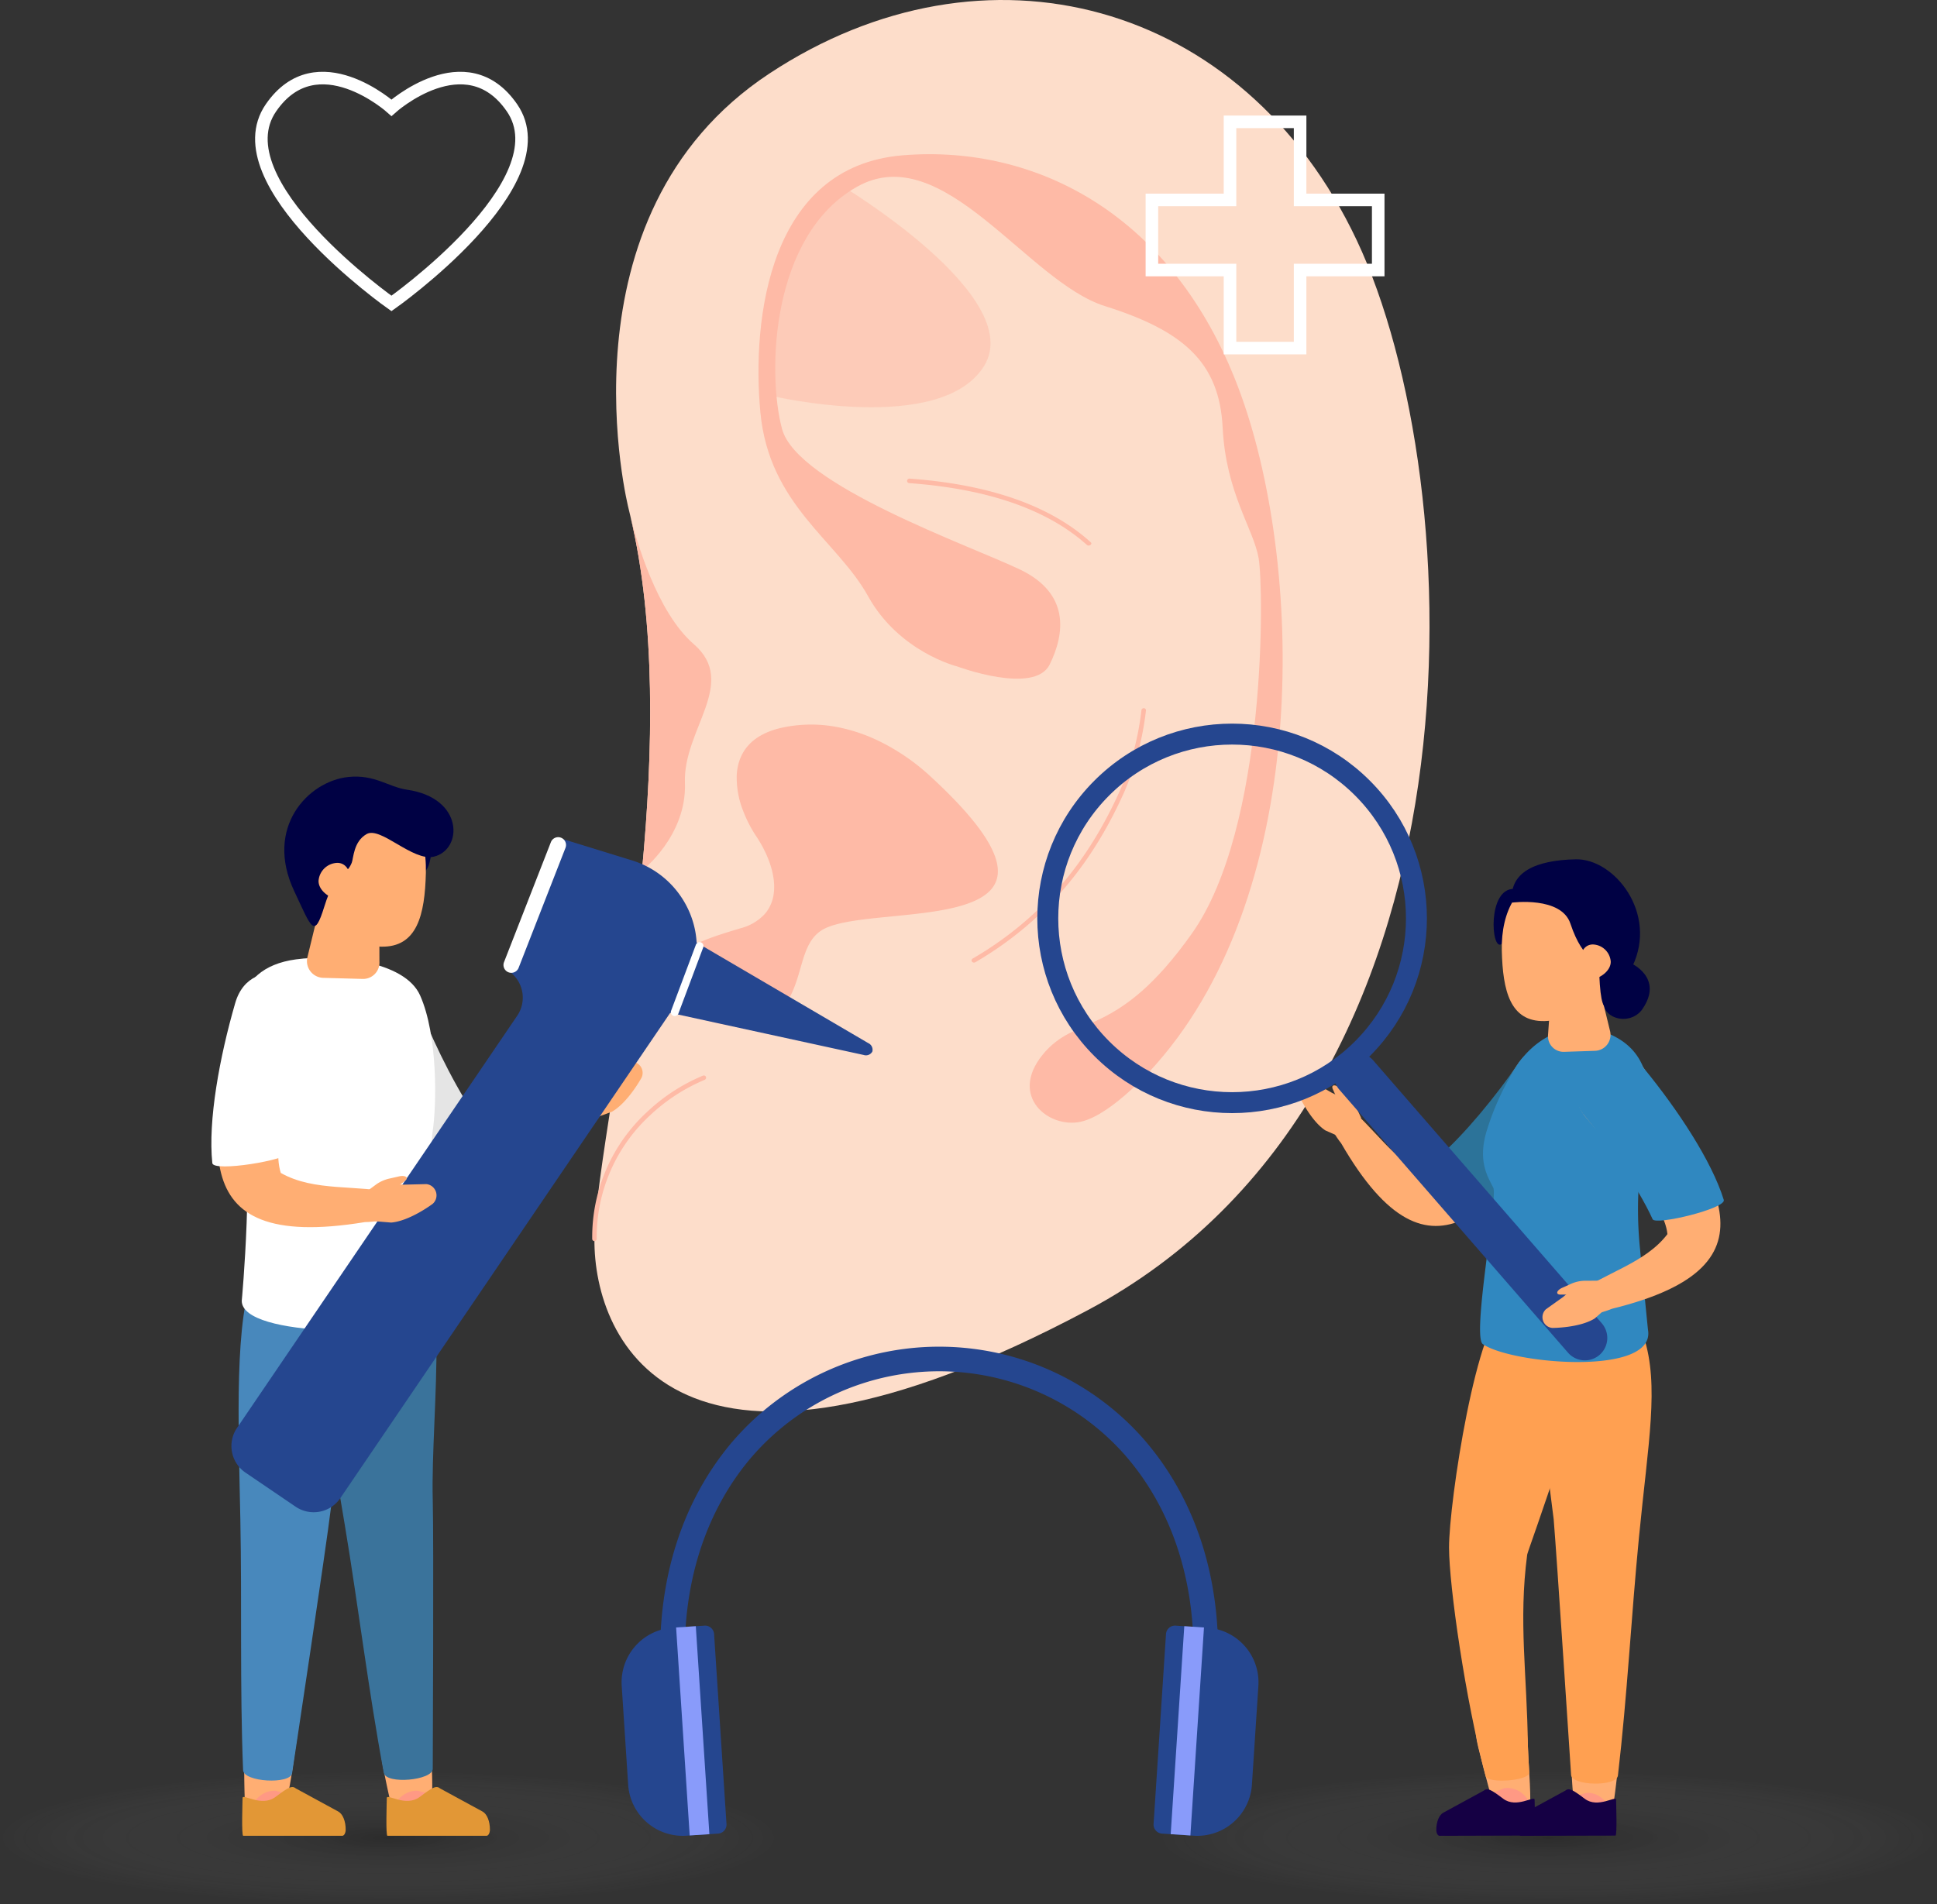<svg id="Raggruppa_2386" data-name="Raggruppa 2386" xmlns="http://www.w3.org/2000/svg" xmlns:xlink="http://www.w3.org/1999/xlink" width="462.469" height="454.774" viewBox="0 0 462.469 454.774">
  <rect x="0" y="0" width="462.469" height="454.774" fill="#333333" stroke="none"/>
  <defs>
    <radialGradient id="radial-gradient" cx="0.5" cy="0.5" r="0.5" gradientUnits="objectBoundingBox">
      <stop offset="0" stop-opacity="0.651"/>
      <stop offset="1" stop-color="#fff" stop-opacity="0"/>
    </radialGradient>
  </defs>
  <ellipse id="Ellisse_187" data-name="Ellisse 187" cx="92.734" cy="15.887" rx="92.734" ry="15.887" transform="translate(0 423)" opacity="0.23" fill="url(#radial-gradient)"/>
  <ellipse id="Ellisse_188" data-name="Ellisse 188" cx="92.734" cy="15.887" rx="92.734" ry="15.887" transform="translate(277 423)" opacity="0.23" fill="url(#radial-gradient)"/>
  <g id="Raggruppa_2284" data-name="Raggruppa 2284" transform="translate(50.467 0)">
    <g id="Raggruppa_1647" data-name="Raggruppa 1647" transform="translate(0)">
      <g id="Raggruppa_2269" data-name="Raggruppa 2269" transform="translate(90.927)">
        <path id="Tracciato_3335" data-name="Tracciato 3335" d="M485.072,327.878c-97.677,51.992-118,7.748-117.767-17.05.152-14.129,7.709-49.219,11.355-87.919,2.7-28.558,3.3-59.13-2.773-84.651-.265-1.1-.417-1.747-.417-1.747S357.62,66.518,409.041,32.566,522.176,14.868,549.329,72.4,582.749,275.888,485.072,327.878Z" transform="translate(-366.774 -14.984)" fill="#fdddca"/>
        <g id="Raggruppa_1303" data-name="Raggruppa 1303" transform="translate(75.181 114.302)">
          <path id="Tracciato_3336" data-name="Tracciato 3336" d="M453.71,96.408a.6.6,0,0,1-.689-.082c-9.416-8.446-23.631-13.4-42.435-14.763a.54.54,0,0,1-.5-.578.556.556,0,0,1,.578-.5c19.19,1.391,33.689,6.5,43.283,15.22a.378.378,0,0,1-.075.612Z" transform="translate(-410.084 -80.488)" fill="#febaa6"/>
          <path id="Tracciato_3337" data-name="Tracciato 3337" d="M460.011,111.905a.508.508,0,0,1,.527.564,68.981,68.981,0,0,1-5.024,19.094C448,148.585,437.4,161.337,423.127,170.54q-1.625,1.05-3.277,2.01a.686.686,0,0,1-.715.01.479.479,0,0,1-.229-.417.5.5,0,0,1,.248-.433c1.138-.661,2.268-1.349,3.39-2.075,14.094-9.09,24.557-21.685,31.987-38.512a67.721,67.721,0,0,0,4.926-18.71.574.574,0,0,1,.541-.508Z" transform="translate(-403.512 -57.083)" fill="#febaa6"/>
        </g>
        <path id="Tracciato_3338" data-name="Tracciato 3338" d="M408.355,40.18s44.872,26.719,34.638,43.4S392.455,90.8,392.455,90.8s-3.347-4.04-1.033-11.023c2.733-8.249-.407-12.679,2.811-19.088C399.21,50.776,408.355,40.18,408.355,40.18Z" transform="translate(-349.413 3.786)" fill="#febaa6" opacity="0.5"/>
        <path id="Tracciato_3339" data-name="Tracciato 3339" d="M415.039,162.767c-6.786,3.15-4.821,12.866-10.562,19.4s-21.455,4.526-26.039-4.078c-3.909-7.343,2.876-10.969,11.69-13.871,1.2-.393,2.436-.771,3.691-1.148l.991-.295a11.914,11.914,0,0,0,5.6-3.27,8.5,8.5,0,0,0,1.092-1.5,9.047,9.047,0,0,0,.984-2.516c.065-.283.117-.572.159-.864.579-3.986-.989-8.7-3.567-12.873q-.29-.469-.6-.93c-.445-.67-.885-1.385-1.3-2.136a30.446,30.446,0,0,1-1.717-3.666,21.5,21.5,0,0,1-1.628-8.91c.316-5.156,3.3-9.7,11.234-11.309a32.984,32.984,0,0,1,13.485.092,40.344,40.344,0,0,1,9.262,3.206c.546.263,1.084.537,1.607.817a51.494,51.494,0,0,1,8.053,5.347c.9.729,1.707,1.429,2.41,2.075q.856.788,1.661,1.548,1.2,1.136,2.289,2.213C479.384,165.263,428.14,156.683,415.039,162.767Z" transform="translate(-359.322 58.887)" fill="#febaa6"/>
        <path id="Tracciato_3340" data-name="Tracciato 3340" d="M484.68,253.421c37.3-42.249,35.24-120.3,19.631-161.58s-48.158-58.11-80.119-55.49-36.055,39.079-34,61.3,18.331,30.638,25.714,43.975S437.133,158.4,437.133,158.4s18.511,6.915,22.139-.443,4.877-16.949-7.079-22.681-53.215-20.163-56.818-33.568-2.67-46.259,17.9-57.843,40.6,22.65,59.167,28.49,27.342,13.3,28.127,28.993,7.35,24.13,8.592,31.207,1.982,64.292-15.9,89.593-27.618,19.031-35.7,29.03,1.579,17.7,9.222,15.951S484.68,253.421,484.68,253.421Z" transform="translate(-350.051 0.737)" fill="#febaa6"/>
        <g id="Raggruppa_1304" data-name="Raggruppa 1304" transform="translate(0 256.835)">
          <path id="Tracciato_3341" data-name="Tracciato 3341" d="M367.51,201.728a.537.537,0,0,1-.51-.539,40.633,40.633,0,0,1,13.272-30.469,43.975,43.975,0,0,1,13.192-8.517.539.539,0,0,1,.374,1.012,43.711,43.711,0,0,0-12.866,8.325,39.584,39.584,0,0,0-12.9,29.652.538.538,0,0,1-.541.537Z" transform="translate(-367 -162.169)" fill="#febaa6"/>
        </g>
        <path id="Tracciato_3342" data-name="Tracciato 3342" d="M385.248,149.317c.457,12.723-10.254,20.962-10.254,20.962,2.7-28.558,3.3-59.13-2.773-84.651,1.368,5.507,6.23,22.863,15.153,30.572C398.048,125.467,384.754,136.595,385.248,149.317Z" transform="translate(-363.11 37.644)" fill="#febaa6"/>
      </g>
      <g id="Raggruppa_1639" data-name="Raggruppa 1639" transform="translate(0 185.46)">
        <g id="Raggruppa_1636" data-name="Raggruppa 1636" transform="translate(5.785)">
          <path id="Tracciato_3698" data-name="Tracciato 3698" d="M841.426,561.766c.117,6.16,2.435,25.236-4.6,23.1a6.326,6.326,0,0,1-4.214-4.58c-.909-3.671-1.707-7.388-2.432-11.133C826.489,550.12,840.577,542,841.426,561.766Z" transform="translate(-794.934 -332.453)" fill="#ffae73"/>
          <path id="Tracciato_3699" data-name="Tracciato 3699" d="M849.112,575.2c-23.93,5.625-19.047-9.613-11.727-9.265C840.651,566.932,858.38,570.234,849.112,575.2Z" transform="translate(-793.915 -323.742)" fill="#ff9984"/>
          <path id="Tracciato_3700" data-name="Tracciato 3700" d="M843.3,565.719c-.942-.779-1.788-.338-4.894,2.008-3.339,2.524-7.854-.906-7.865.262-.006.811-.29,9.019.157,9.022h23.638c.448,0,.817-.65.823-1.459h0c.017-1.992-.694-3.754-1.746-4.328Z" transform="translate(-794.442 -324.057)" fill="#e29736"/>
          <path id="Tracciato_3701" data-name="Tracciato 3701" d="M840.525,481.322c11.987,2.85,6.241,41.748,6.8,62.808.257,9.626,0,62.258,0,64.239-.006,2.736-11.158,3.787-11.688.942-3.714-19.92-6.022-39.413-9.3-59.121-3.963-23.794-8.313-46.835-5.263-59.261C823.726,480.109,830.42,479.853,840.525,481.322Z" transform="translate(-800.255 -371.399)" fill="#3a739b"/>
          <g id="Raggruppa_1635" data-name="Raggruppa 1635" transform="translate(25.686 49.737)">
            <path id="Tracciato_3702" data-name="Tracciato 3702" d="M842.536,449.11c4.144,10.444,8.836,27,15.648,31.671,9.166-1.359,16.03-9.1,24.5-13.023,7.379.828,1.857,7.254-1.447,9.9-31.293,34.014-41.212,4.9-56.629-22.137C820.343,442.581,838.479,437.556,842.536,449.11Z" transform="translate(-823.749 -442.402)" fill="#ff9984"/>
            <path id="Tracciato_3703" data-name="Tracciato 3703" d="M842.434,448.722c3.435,8.656,9.27,20.292,14.353,27.1,1.049,1.406-11.278,14.886-12.842,13.268-7.064-7.314-14.237-20.971-19.256-33.487C819.619,442.96,838.378,437.168,842.434,448.722Z" transform="translate(-823.827 -442.488)" fill="#e5e5e5"/>
          </g>
          <path id="Tracciato_3704" data-name="Tracciato 3704" d="M821.128,562.85c-1.068,6.068-2.46,25.235-8.957,21.789a6.33,6.33,0,0,1-3.257-5.306c-.186-3.778-.254-7.577-.246-11.393C808.707,548.552,824.092,543.294,821.128,562.85Z" transform="translate(-806.615 -332.347)" fill="#ffae73"/>
          <path id="Tracciato_3705" data-name="Tracciato 3705" d="M832.234,482.666c11.45,4.554.134,42.211-2.357,63.13-1.138,9.562-9,61.6-9.3,63.562-.4,2.708-11.59,2.134-11.7-.758-.791-20.249-.256-39.87-.652-59.846-.479-24.117-1.448-47.544,3.368-59.4C815.788,479.035,822.45,479.751,832.234,482.666Z" transform="translate(-807.093 -371.344)" fill="#4888bc"/>
          <path id="Tracciato_3706" data-name="Tracciato 3706" d="M827.336,575.2c-23.93,5.625-19.047-9.613-11.727-9.265C818.875,566.932,836.606,570.234,827.336,575.2Z" transform="translate(-806.089 -323.742)" fill="#ff9984"/>
          <path id="Tracciato_3707" data-name="Tracciato 3707" d="M821.211,565.719c-.943-.779-1.79-.338-4.894,2.008-3.34,2.524-7.856-.906-7.866.262-.006.811-.292,9.019.157,9.022h23.638c.447,0,.817-.65.823-1.459h0c.017-1.992-.694-3.754-1.746-4.328Z" transform="translate(-806.789 -324.057)" fill="#e29736"/>
          <path id="Tracciato_3708" data-name="Tracciato 3708" d="M808.776,471.095c3.151,16.209.045,49.147.045,49.147-.093,8.983,40.11,8.528,47.529,3.84,2.853-1.8-3.435-34.63-1.949-44.325.959-6.25,1.253-22.913-3.006-32.441-3.72-8.324-20.409-9.848-29.641-8.593C805.878,440.881,805.993,454.943,808.776,471.095Z" transform="translate(-807.351 -395.073)" fill="#fff"/>
          <path id="Tracciato_3709" data-name="Tracciato 3709" d="M833.471,416.746s1.221,11.662,3.842,13.5,4.8-14.357-2.98-14.356C832.267,415.889,833.471,416.746,833.471,416.746Z" transform="translate(-792.944 -407.622)" fill="#000144"/>
          <path id="Tracciato_3710" data-name="Tracciato 3710" d="M831.556,448.342l-9.407-.257a4,4,0,0,1-3.757-4.95l3.327-13.654,13.829.458.033,14.223A3.905,3.905,0,0,1,831.556,448.342Z" transform="translate(-801.244 -400.023)" fill="#ffae73"/>
          <path id="Tracciato_3711" data-name="Tracciato 3711" d="M847.756,431.926c-.242,9.97-2.044,17.831-10.72,17.62s-20.94-8.41-20.7-18.38,9.97-17.823,18.646-17.614S848,421.954,847.756,431.926Z" transform="translate(-802.329 -408.93)" fill="#ffae73"/>
          <path id="Tracciato_3712" data-name="Tracciato 3712" d="M844.112,413.72c13.635,1.95,13.336,14.345,6.4,15.988-5.032,1.191-12.7-7.29-16.041-5.4-3.173,1.793-3.121,5.787-3.569,6.879-1.511,3.69-3.685,1.282-6.531,10.419-2.449,7.867-3,5.209-7.184-3.65-7.192-15.219,3.318-26.261,12.873-27.274C836.4,410.009,839.7,413.088,844.112,413.72Z" transform="translate(-803.183 -410.586)" fill="#000144"/>
          <path id="Tracciato_3713" data-name="Tracciato 3713" d="M827.685,428.263c-.058,2.421-.5,4.331-2.6,4.28s-5.086-2.042-5.028-4.465a4.638,4.638,0,0,1,4.529-4.278C826.69,423.851,827.744,425.84,827.685,428.263Z" transform="translate(-800.251 -403.199)" fill="#ffae73"/>
          <path id="Tracciato_3714" data-name="Tracciato 3714" d="M874.623,454.7h0a2.7,2.7,0,0,0-2.382-.317l-4.834,2.364a6.993,6.993,0,0,0-2.44,1.437l-4.236,3.5a7.42,7.42,0,0,0-2.021,2.63l6.02,3.268,3.712-1.345c3.91-2.206,7.139-8.187,7.139-8.187A2.7,2.7,0,0,0,874.623,454.7Z" transform="translate(-778.641 -386.181)" fill="#ffae73"/>
          <path id="Tracciato_3715" data-name="Tracciato 3715" d="M865.111,458.467a7.106,7.106,0,0,0,.925-1.386l.77-1.559c.2-.4.192-.723-.012-.878h0c-.32-.238-1.046-.012-1.72.538l-1.782,1.455a8.756,8.756,0,0,0-2.237,2.646L859.4,462.52l2.909-.538Z" transform="translate(-778.253 -386.008)" fill="#ff9984"/>
        </g>
        <g id="Raggruppa_1637" data-name="Raggruppa 1637" transform="translate(4.788 14.465)">
          <path id="Tracciato_3716" data-name="Tracciato 3716" d="M822.034,579.692l-11.956-8.126a7.686,7.686,0,0,1-2.036-10.678l66.9-98.435A7.684,7.684,0,0,0,873.22,452h0l11.651-32.034,17.714,5.463c13.054,4.18,19.343,19.471,12.307,31.234-.218.366-.45.728-.694,1.087l-81.485,119.9A7.685,7.685,0,0,1,822.034,579.692Z" transform="translate(-806.712 -419.804)" fill="#25468f"/>
          <path id="Tracciato_3717" data-name="Tracciato 3717" d="M925.907,463.925a1.742,1.742,0,0,0-.984-2.014l-20.816-12.2-29.156-17.086-3.863,9.892-3.864,9.892,33.018,7.195,23.576,5.137a1.744,1.744,0,0,0,2.089-.815Z" transform="translate(-772.882 -412.73)" fill="#25468f"/>
          <path id="Tracciato_3718" data-name="Tracciato 3718" d="M849.565,452.132h0a1.872,1.872,0,0,1-1.064-2.424l11.191-28.652a1.868,1.868,0,0,1,2.423-1.062h0a1.87,1.87,0,0,1,1.063,2.423l-11.191,28.652A1.87,1.87,0,0,1,849.565,452.132Z" transform="translate(-783.42 -419.864)" fill="#fff"/>
          <path id="Tracciato_3719" data-name="Tracciato 3719" d="M874.61,453.541h0a.933.933,0,0,1-.546-1.2l5.926-15.792a.934.934,0,0,1,1.2-.547h0a.936.936,0,0,1,.547,1.2l-5.926,15.792A.936.936,0,0,1,874.61,453.541Z" transform="translate(-769.092 -410.877)" fill="#fff"/>
        </g>
        <g id="Raggruppa_1638" data-name="Raggruppa 1638" transform="translate(0 46.998)">
          <path id="Tracciato_3720" data-name="Tracciato 3720" d="M844.489,474.289l0,0a2.692,2.692,0,0,0-2.031-1.28l-5.38.131a7.011,7.011,0,0,0-2.817.288l-5.31,1.414a7.417,7.417,0,0,0-2.933,1.548l4.11,5.48,3.935.324c4.473-.374,9.9-4.464,9.9-4.464A2.7,2.7,0,0,0,844.489,474.289Z" transform="translate(-791.133 -422.688)" fill="#ffae73"/>
          <path id="Tracciato_3721" data-name="Tracciato 3721" d="M833.961,474.813a7.111,7.111,0,0,0,1.444-.829l1.384-1.052c.355-.27.494-.563.379-.792h0c-.181-.357-.932-.477-1.779-.285l-2.245.51a8.76,8.76,0,0,0-3.18,1.372l-2.922,2.162,2.844.815Z" transform="translate(-790.558 -423.383)" fill="#ffae73"/>
          <path id="Tracciato_3722" data-name="Tracciato 3722" d="M825.944,453.736c-3.173,10.779-8.732,26.529-6.247,34.408,8.054,4.577,18.232,2.713,27.321,4.844,5.3,5.2-3.008,6.858-7.237,6.9-45.605,7.5-35.545-21.049-31.027-51.84C813.364,435.233,829.868,442.136,825.944,453.736Z" transform="translate(-803.127 -440.493)" fill="#ffae73"/>
          <path id="Tracciato_3723" data-name="Tracciato 3723" d="M827.555,453.311c-2.629,8.935-5.206,21.7-5.4,30.188-.039,1.756-18.055,4.772-18.289,2.535-1.056-10.114,1.713-25.289,5.474-38.24C813.139,434.713,831.481,441.713,827.555,453.311Z" transform="translate(-803.641 -440.731)" fill="#fff"/>
        </g>
      </g>
      <g id="Raggruppa_1644" data-name="Raggruppa 1644" transform="translate(181.467 157.081)">
        <g id="Raggruppa_1641" data-name="Raggruppa 1641" transform="translate(78.096 48.131)">
          <g id="Raggruppa_1640" data-name="Raggruppa 1640" transform="translate(0 44.659)">
            <path id="Tracciato_3724" data-name="Tracciato 3724" d="M997.626,452.959h0a2.579,2.579,0,0,1,2.286-.144l4.442,2.564a6.711,6.711,0,0,1,2.227,1.529l3.8,3.606a7.066,7.066,0,0,1,1.747,2.635l-5.939,2.713-3.443-1.526c-3.573-2.355-6.251-8.255-6.251-8.255A2.577,2.577,0,0,1,997.626,452.959Z" transform="translate(-996.339 -444.25)" fill="#ffae73"/>
            <path id="Tracciato_3725" data-name="Tracciato 3725" d="M1003.349,457.037a6.825,6.825,0,0,1-.83-1.353l-.678-1.512c-.174-.388-.157-.7.044-.836h0c.313-.216,1,.027,1.618.574l1.646,1.451a8.353,8.353,0,0,1,2.037,2.6l1.458,3.143-2.753-.616Z" transform="translate(-993.654 -443.929)" fill="#ffae73"/>
            <path id="Tracciato_3726" data-name="Tracciato 3726" d="M1046.172,451.576c-6.025,8.859-13.826,23.289-21.134,26.223-8.246-3.165-13.028-11.793-20.1-17.2-7.038-.761-3.234,6.365-.708,9.51,22.062,38.143,37.332,13.106,57.29-8.849C1068.179,450.107,1052.346,441.668,1046.172,451.576Z" transform="translate(-994.058 -446.957)" fill="#ffae73"/>
            <path id="Tracciato_3727" data-name="Tracciato 3727" d="M1037.646,451.249c-4.994,7.342-12.838,16.96-18.98,22.24-1.268,1.09,7.407,16.191,9.2,15.01,8.092-5.338,17.6-16.559,24.869-27.164C1060.072,450.622,1043.819,441.341,1037.646,451.249Z" transform="translate(-985.267 -447.033)" fill="#2c7399"/>
          </g>
          <path id="Tracciato_3728" data-name="Tracciato 3728" d="M1025.2,563.013c1.512,6.1,3.167,12.174,4.853,18.217,9.868,7.9,7.414-6.7,7-18.433C1036.855,545.468,1021.081,546.4,1025.2,563.013Z" transform="translate(-982.287 -350.934)" fill="#ffae73"/>
          <path id="Tracciato_3729" data-name="Tracciato 3729" d="M1034.26,488.336c-7.284,2.657-13.97,47.232-13.944,57.894.021,9.108,3.886,36.28,8.74,54.565.49,1.852,10.523,1.13,10.413-.883-.113-2.069-.252-4.183-.323-6.212-.2-17.33-2.274-29.837-.167-45.831.129-.983,15.419-41.956,13.844-50.232C1050.652,486.221,1037.167,488.412,1034.26,488.336Z" transform="translate(-984.381 -381.836)" fill="#ffa051"/>
          <path id="Tracciato_3730" data-name="Tracciato 3730" d="M1023.356,575.453c23.307,2.465,16.87-11.365,9.988-10.164C1030.373,566.624,1014,571.861,1023.356,575.453Z" transform="translate(-984.29 -343.433)" fill="#ff9984"/>
          <path id="Tracciato_3731" data-name="Tracciato 3731" d="M1039.685,561.876c.39,5.862-.259,24.172,6.252,21.573a6.035,6.035,0,0,0,3.632-4.694c.564-3.561,1.019-7.157,1.4-10.775C1052.926,549.6,1038.885,543.035,1039.685,561.876Z" transform="translate(-974.737 -350.735)" fill="#ffae73"/>
          <path id="Tracciato_3732" data-name="Tracciato 3732" d="M1038.474,485.889c-7.972,4-.595,52.511-.39,54.954.765,9.148,4.03,59.218,4.162,61.1.185,2.6,10.86,2.88,11.181.139,2.239-19.188,3.174-37.879,5.018-56.836,2.227-22.89,4.883-36.238,1.178-47.861C1056.4,487.268,1047.99,483.837,1038.474,485.889Z" transform="translate(-977.168 -383.279)" fill="#ffa051"/>
          <path id="Tracciato_3733" data-name="Tracciato 3733" d="M1035.621,574.824c22.816,5.363,18.159-9.165,11.181-8.833C1043.688,566.943,1026.785,570.09,1035.621,574.824Z" transform="translate(-978.01 -343.049)" fill="#ff9984"/>
          <path id="Tracciato_3734" data-name="Tracciato 3734" d="M1042.576,565.763c.9-.742,1.706-.322,4.666,1.916,3.183,2.407,7.489-.865,7.5.25.007.772.277,8.544-.15,8.549l-22.536.052c-.427,0-.778-.619-.785-1.391h0c-.017-1.9.662-3.579,1.665-4.126Z" transform="translate(-978.919 -343.328)" fill="#150044"/>
          <path id="Tracciato_3735" data-name="Tracciato 3735" d="M1029.589,565.76c.9-.742,1.706-.322,4.667,1.913,3.185,2.405,7.489-.868,7.5.247.007.772.282,8.544-.146,8.547l-22.536.065c-.427,0-.779-.619-.785-1.391h0c-.018-1.9.66-3.579,1.664-4.126Z" transform="translate(-985.393 -343.329)" fill="#150044"/>
          <path id="Tracciato_3736" data-name="Tracciato 3736" d="M1064.31,471.662c-.278,1.646-.539,3.321-.725,5.027a93.335,93.335,0,0,0-.1,20.549c.138,1.7,1.86,18.935,1.86,18.935,2,11.217-32.565,8.219-39.432,3.437-2.639-1.839,3.6-35.046,2.506-37.332-1.145-2.392-3.847-6.143-1.572-13.611a64.771,64.771,0,0,1,7.019-15.319c4.683-7.321,13.242-11.344,21.516-8.11C1064.222,448.692,1067.651,456.4,1064.31,471.662Z" transform="translate(-981.914 -403.833)" fill="#3088c0"/>
          <path id="Tracciato_3737" data-name="Tracciato 3737" d="M1043.4,463.643c6.817,8.264,18.485,19.794,19.257,27.632-5.349,7.029-14.969,9.2-22.142,14.476-2.7,6.545,5.205,4.888,8.93,3.342,42.795-10.5,23.037-32.17,7.547-57.475C1048.155,442.106,1035.619,454.942,1043.4,463.643Z" transform="translate(-974.58 -401.762)" fill="#ffae73"/>
          <path id="Tracciato_3738" data-name="Tracciato 3738" d="M1042.829,463.37c5.65,6.849,12.686,17.072,16.035,24.448.692,1.523,17.618-2.576,16.985-4.625-2.859-9.262-10.969-21.532-19.115-31.479C1048.506,441.667,1035.045,454.67,1042.829,463.37Z" transform="translate(-974.319 -401.857)" fill="#3088c0"/>
          <path id="Tracciato_3739" data-name="Tracciato 3739" d="M1051.507,433.936s8.021,3.437,2.814,11.005c-3.023,4.394-11.481,2.474-9.263-5.03S1049.49,433.086,1051.507,433.936Z" transform="translate(-972.224 -409.157)" fill="#000144"/>
          <path id="Tracciato_3740" data-name="Tracciato 3740" d="M1034.048,423.494s-2.261,9.89-4.76,11.639-3.378-13.37,3.031-13.181C1034.286,422.01,1034.048,423.494,1034.048,423.494Z" transform="translate(-980.841 -414.885)" fill="#000144"/>
          <path id="Tracciato_3741" data-name="Tracciato 3741" d="M1039.923,453.9l7.394-.244a3.819,3.819,0,0,0,3.584-4.72l-3.172-13.018-10.674.355-.968,13.643A3.722,3.722,0,0,0,1039.923,453.9Z" transform="translate(-976.52 -407.92)" fill="#ffae73"/>
          <path id="Tracciato_3742" data-name="Tracciato 3742" d="M1028.726,437.634c.231,9.507,1.95,17,10.221,16.8s19.963-8.017,19.734-17.523-9.506-16.993-17.777-16.792S1028.5,428.128,1028.726,437.634Z" transform="translate(-980.191 -415.8)" fill="#ffae73"/>
          <path id="Tracciato_3743" data-name="Tracciato 3743" d="M1030.381,427.582s11.737-1.575,13.935,5.018c3.179,9.533,6.719,7.885,6.9,12.338.541,13,3.076,7.886,7.9-2.145,6.105-12.693-4.339-25.739-13.5-25.555C1036.18,417.428,1029.5,420.2,1030.381,427.582Z" transform="translate(-979.4 -417.236)" fill="#000144"/>
          <path id="Tracciato_3744" data-name="Tracciato 3744" d="M1041.22,435.06c.056,2.31.474,4.13,2.484,4.081s4.848-1.947,4.793-4.256a4.421,4.421,0,0,0-4.318-4.08C1042.169,430.855,1041.164,432.752,1041.22,435.06Z" transform="translate(-973.956 -410.469)" fill="#ffae73"/>
        </g>
        <g id="Raggruppa_1642" data-name="Raggruppa 1642" transform="translate(0)">
          <circle id="Ellisse_148" data-name="Ellisse 148" cx="44.009" cy="44.009" r="44.009" transform="translate(0 62.238) rotate(-45)" fill="none" stroke="#25468f" stroke-miterlimit="10" stroke-width="5"/>
          <path id="Tracciato_3745" data-name="Tracciato 3745" d="M1065.408,520.218h0a5.348,5.348,0,0,0,.528-7.543l-54.583-62.794a5.348,5.348,0,0,0-7.543-.528h0a5.347,5.347,0,0,0-.528,7.543l54.583,62.794A5.348,5.348,0,0,0,1065.408,520.218Z" transform="translate(-915.434 -353.74)" fill="#25468f"/>
        </g>
        <g id="Raggruppa_1643" data-name="Raggruppa 1643" transform="translate(136.338 148.733)">
          <path id="Tracciato_3746" data-name="Tracciato 3746" d="M1035.212,493.351v0a2.58,2.58,0,0,1,.816-2.14l4.177-2.979a6.7,6.7,0,0,1,2.314-1.392l4.856-1.962a7.062,7.062,0,0,1,3.123-.5l0,6.53-2.815,2.5c-3.624,2.275-10.1,2.265-10.1,2.265A2.573,2.573,0,0,1,1035.212,493.351Z" transform="translate(-1035.2 -484.36)" fill="#ffae73"/>
          <path id="Tracciato_3747" data-name="Tracciato 3747" d="M1041.53,487.514a6.873,6.873,0,0,1-1.575.195l-1.66-.011c-.424,0-.7-.147-.742-.387h0c-.066-.375.438-.9,1.195-1.235l2-.9a8.354,8.354,0,0,1,3.21-.775l3.465-.024-1.7,2.25Z" transform="translate(-1034.029 -484.35)" fill="#ffae73"/>
        </g>
      </g>
      <g id="Raggruppa_1646" data-name="Raggruppa 1646" transform="translate(97.94 321.605)">
        <g id="Raggruppa_1645" data-name="Raggruppa 1645" transform="translate(9.209)">
          <path id="Tracciato_3748" data-name="Tracciato 3748" d="M940.114,599.1h5.875c0-17.891,5.314-33.77,15.371-45.914a59.182,59.182,0,0,1,89.443-1.5c10.9,12.314,16.656,28.71,16.656,47.415h5.875c0-20.16-6.27-37.9-18.132-51.306a65.053,65.053,0,0,0-98.366,1.646C945.9,562.652,940.114,579.824,940.114,599.1Z" transform="translate(-940.114 -526.129)" fill="#25468f"/>
        </g>
        <path id="Tracciato_3749" data-name="Tracciato 3749" d="M938.284,602.438l7.567.5a13.066,13.066,0,0,0,13.89-12.187l1.541-23.594a13.066,13.066,0,0,0-12.188-13.89l-7.57-.495a2.161,2.161,0,0,0-2.3,2.018l-2.964,45.354A2.161,2.161,0,0,0,938.284,602.438Z" transform="translate(-809.245 -486.153)" fill="#25468f"/>
        <path id="Tracciato_4000" data-name="Tracciato 4000" d="M0,49.67,3.243,0" transform="translate(133.455 66.904)" fill="none" stroke="#899bfa" stroke-width="4.712"/>
        <path id="Tracciato_3750" data-name="Tracciato 3750" d="M1010.077,602.438l-7.57.5a13.067,13.067,0,0,1-13.89-12.187l-1.54-23.594a13.067,13.067,0,0,1,12.187-13.89l7.57-.495a2.163,2.163,0,0,1,2.3,2.018l2.961,45.354A2.162,2.162,0,0,1,1010.077,602.438Z" transform="translate(-987.048 -486.153)" fill="#25468f"/>
        <line id="Linea_132" data-name="Linea 132" x1="3.243" y1="49.67" transform="translate(15.368 66.904)" fill="none" stroke="#899bfa" stroke-miterlimit="10" stroke-width="4.712"/>
      </g>
    </g>
    <path id="Tracciato_3751" data-name="Tracciato 3751" d="M1.5,43.657H20.147V25.01H36.885V43.657H55.533V60.4H36.885V79.043H20.147V60.4H1.5Z" transform="translate(223.056 4.088)" fill="none" stroke="#fff" stroke-miterlimit="10" stroke-width="3"/>
    <path id="Tracciato_3752" data-name="Tracciato 3752" d="M270.74,9.587c10.992-15.953,28.765,0,28.765,0s17.773-15.953,28.765,0C340.565,27.413,299.5,56.321,299.5,56.321S258.445,27.413,270.74,9.587Z" transform="translate(-256.505 16.148)" fill="none" stroke="#fff" stroke-miterlimit="10" stroke-width="3"/>
  </g>
</svg>
